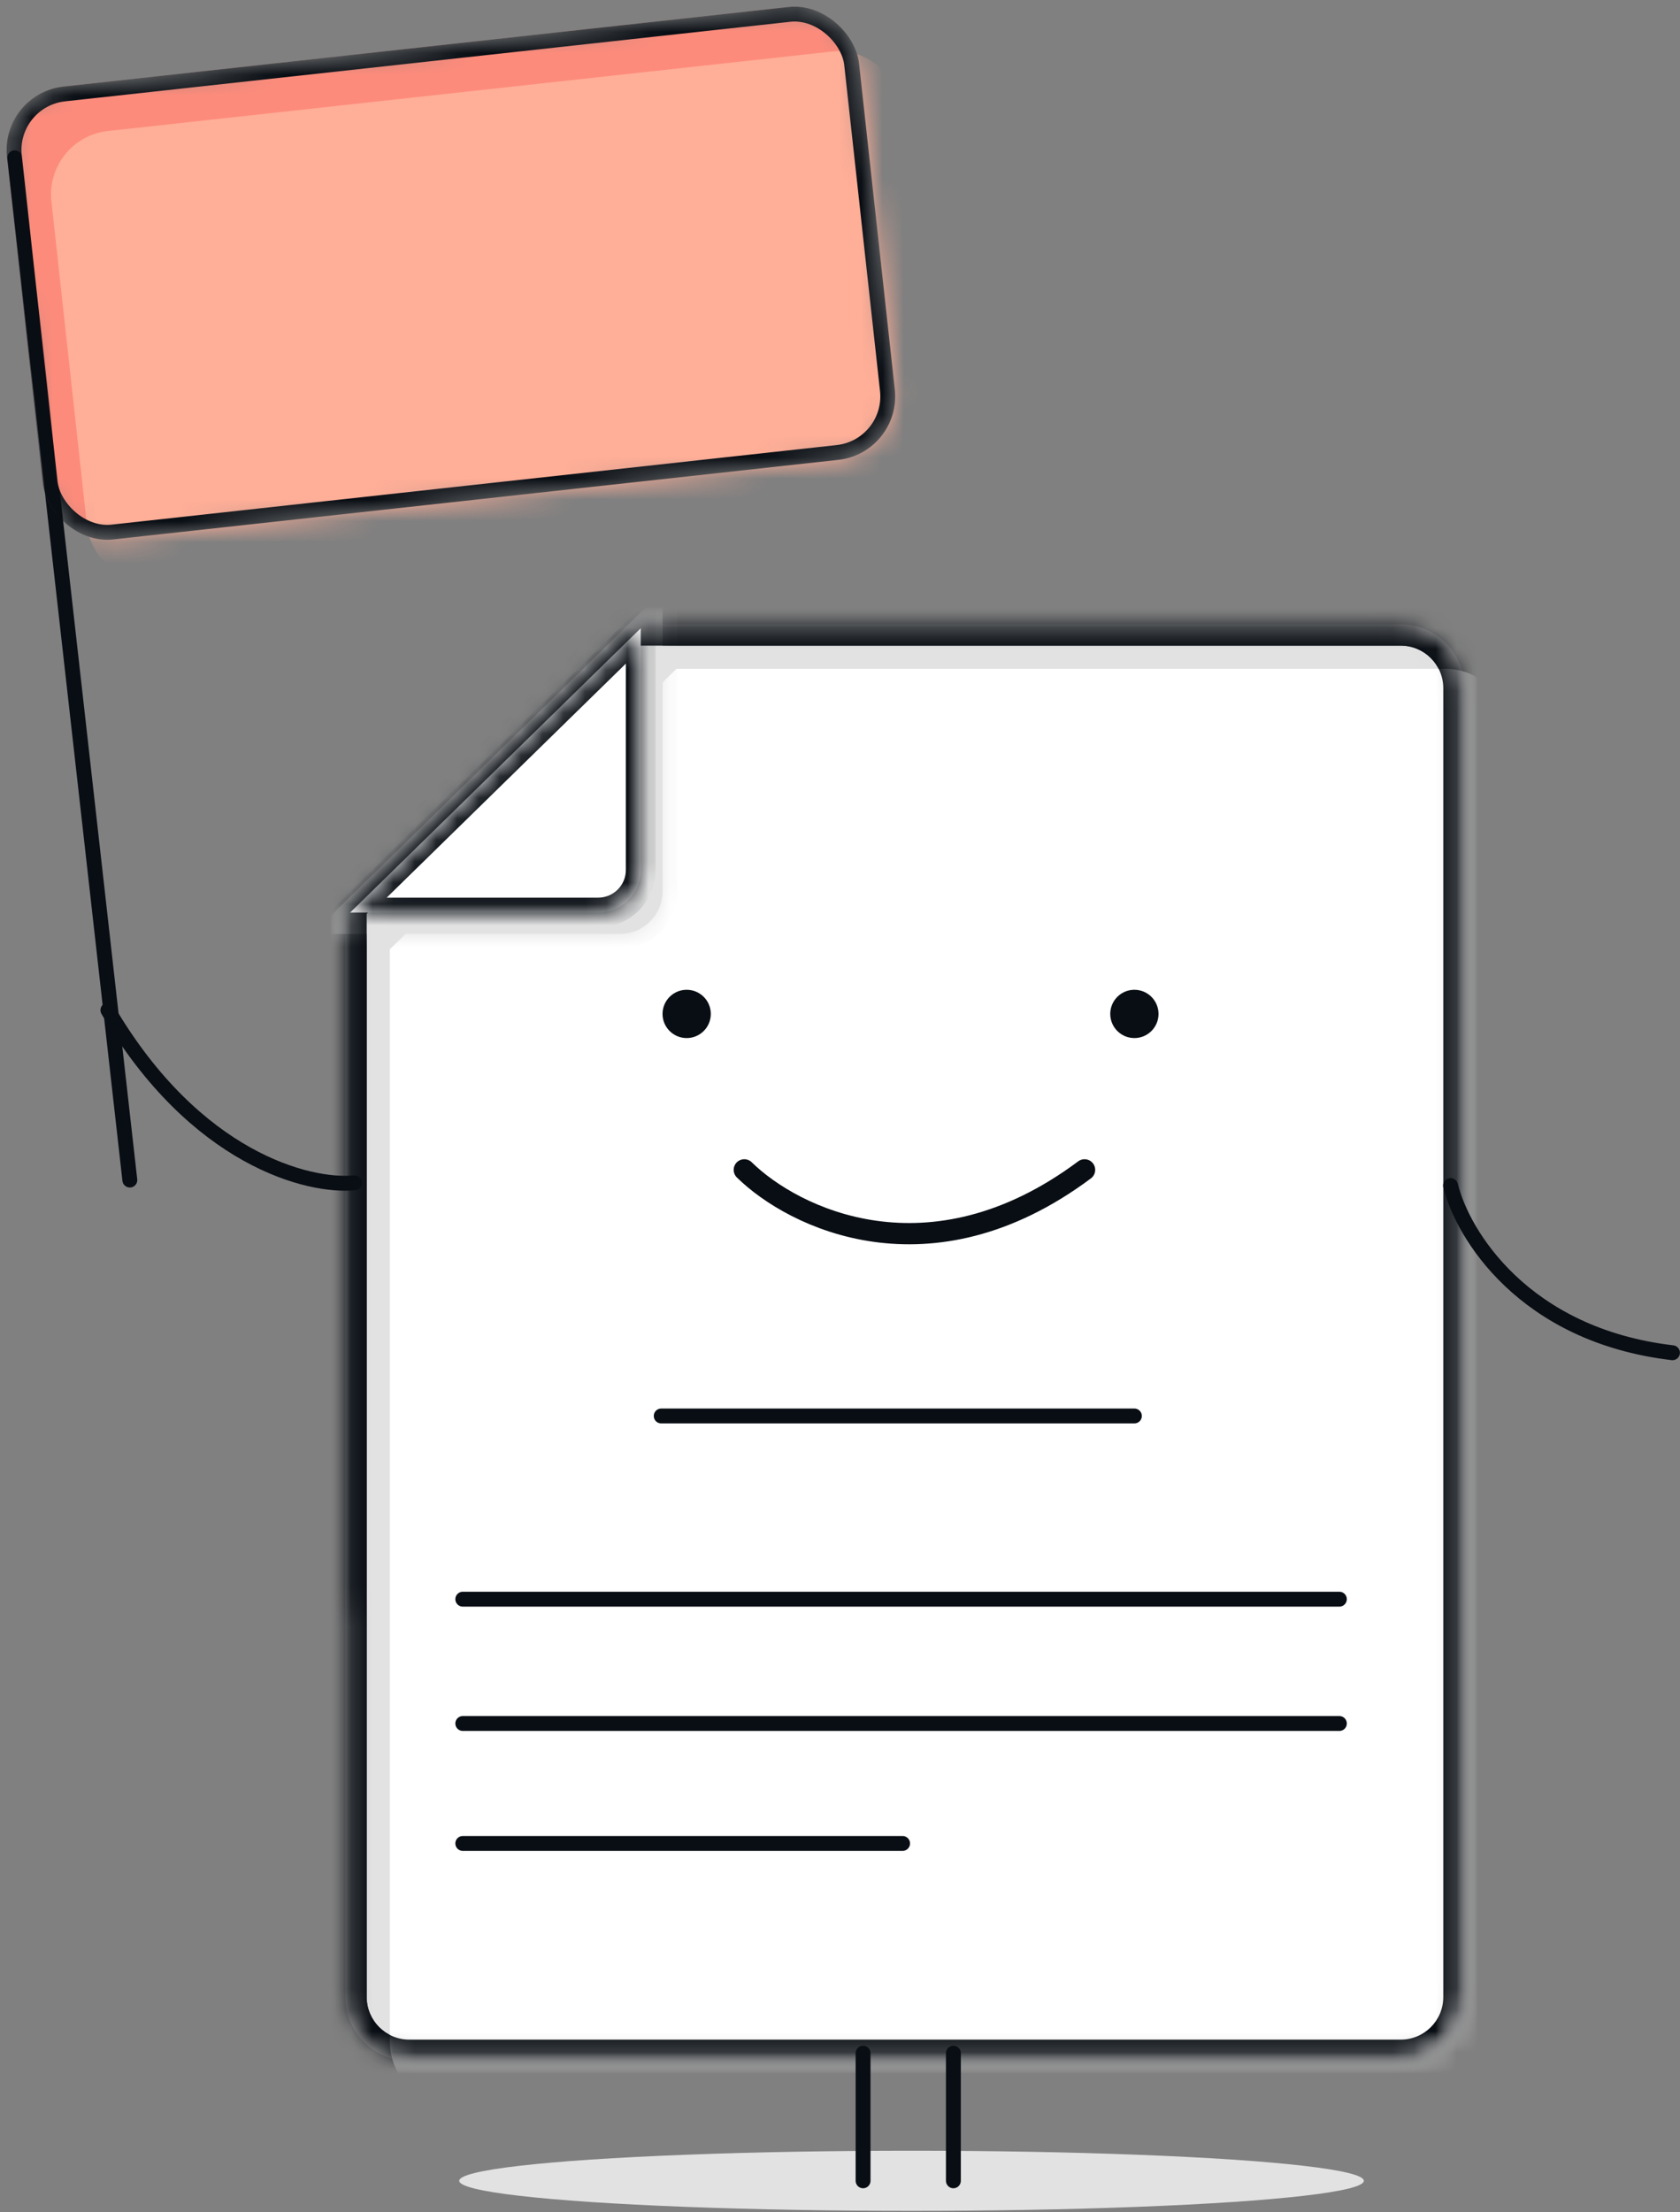 <?xml version="1.0" encoding="UTF-8"?> <svg xmlns="http://www.w3.org/2000/svg" width="79" height="104" viewBox="0 0 79 104" fill="none"><rect x="0" y="0" width="79" height="104" fill="#808080" stroke="none"/><mask id="mask0_901_47" style="mask-type:alpha" maskUnits="userSpaceOnUse" x="16" y="29" width="53" height="68"><mask id="path-1-inside-1_901_47" fill="white"><path fill-rule="evenodd" clip-rule="evenodd" d="M16.243 42.539V93.891C16.243 95.548 17.587 96.891 19.243 96.891H65.869C67.525 96.891 68.869 95.548 68.869 93.891V32.353C68.869 30.697 67.525 29.353 65.869 29.353H29.721L16.243 42.539Z"></path></mask><path fill-rule="evenodd" clip-rule="evenodd" d="M16.243 42.539V93.891C16.243 95.548 17.587 96.891 19.243 96.891H65.869C67.525 96.891 68.869 95.548 68.869 93.891V32.353C68.869 30.697 67.525 29.353 65.869 29.353H29.721L16.243 42.539Z" fill="white"></path><path d="M16.243 42.539L15.544 41.824L15.243 42.118V42.539H16.243ZM29.721 29.353V28.353H29.313L29.021 28.639L29.721 29.353ZM17.243 93.891V42.539H15.243V93.891H17.243ZM19.243 95.891C18.139 95.891 17.243 94.996 17.243 93.891H15.243C15.243 96.1 17.034 97.891 19.243 97.891V95.891ZM65.869 95.891H19.243V97.891H65.869V95.891ZM67.869 93.891C67.869 94.996 66.973 95.891 65.869 95.891V97.891C68.078 97.891 69.869 96.1 69.869 93.891H67.869ZM67.869 32.353V93.891H69.869V32.353H67.869ZM65.869 30.353C66.973 30.353 67.869 31.249 67.869 32.353H69.869C69.869 30.144 68.078 28.353 65.869 28.353V30.353ZM29.721 30.353H65.869V28.353H29.721V30.353ZM29.021 28.639L15.544 41.824L16.943 43.254L30.42 30.068L29.021 28.639Z" fill="#657EB0" mask="url(#path-1-inside-1_901_47)"></path></mask><g mask="url(#mask0_901_47)"><mask id="path-3-inside-2_901_47" fill="white"><path fill-rule="evenodd" clip-rule="evenodd" d="M16.243 42.539V93.891C16.243 95.548 17.587 96.891 19.243 96.891H65.869C67.525 96.891 68.869 95.548 68.869 93.891V32.353C68.869 30.697 67.525 29.353 65.869 29.353H29.721L16.243 42.539Z"></path></mask><path fill-rule="evenodd" clip-rule="evenodd" d="M16.243 42.539V93.891C16.243 95.548 17.587 96.891 19.243 96.891H65.869C67.525 96.891 68.869 95.548 68.869 93.891V32.353C68.869 30.697 67.525 29.353 65.869 29.353H29.721L16.243 42.539Z" fill="#E2E2E2"></path><path d="M16.243 42.539L15.544 41.824L15.243 42.118V42.539H16.243ZM29.721 29.353V28.353H29.313L29.021 28.639L29.721 29.353ZM17.243 93.891V42.539H15.243V93.891H17.243ZM19.243 95.891C18.139 95.891 17.243 94.996 17.243 93.891H15.243C15.243 96.1 17.034 97.891 19.243 97.891V95.891ZM65.869 95.891H19.243V97.891H65.869V95.891ZM67.869 93.891C67.869 94.996 66.973 95.891 65.869 95.891V97.891C68.078 97.891 69.869 96.1 69.869 93.891H67.869ZM67.869 32.353V93.891H69.869V32.353H67.869ZM65.869 30.353C66.973 30.353 67.869 31.249 67.869 32.353H69.869C69.869 30.144 68.078 28.353 65.869 28.353V30.353ZM29.721 30.353H65.869V28.353H29.721V30.353ZM29.021 28.639L15.544 41.824L16.943 43.254L30.42 30.068L29.021 28.639Z" fill="#090E14" mask="url(#path-3-inside-2_901_47)"></path><path fill-rule="evenodd" clip-rule="evenodd" d="M18.333 44.629V95.981C18.333 97.638 19.676 98.981 21.333 98.981H67.959C69.615 98.981 70.959 97.638 70.959 95.981V34.443C70.959 32.786 69.615 31.443 67.959 31.443H31.811L18.333 44.629Z" fill="white"></path><mask id="path-6-inside-3_901_47" fill="white"><path fill-rule="evenodd" clip-rule="evenodd" d="M14.683 43.906H29.156C30.261 43.906 31.156 43.011 31.156 41.906V27.79L14.683 43.906Z"></path></mask><path fill-rule="evenodd" clip-rule="evenodd" d="M14.683 43.906H29.156C30.261 43.906 31.156 43.011 31.156 41.906V27.79L14.683 43.906Z" fill="#E2E2E2"></path><path d="M14.683 43.906L14.194 43.406L12.967 44.606H14.683V43.906ZM31.156 27.79H31.856V26.126L30.667 27.29L31.156 27.79ZM29.156 43.206H14.683V44.606H29.156V43.206ZM30.456 41.906C30.456 42.624 29.874 43.206 29.156 43.206V44.606C30.647 44.606 31.856 43.398 31.856 41.906H30.456ZM30.456 27.79V41.906H31.856V27.79H30.456ZM30.667 27.29L14.194 43.406L15.173 44.407L31.646 28.29L30.667 27.29Z" fill="#E2E2E2" mask="url(#path-6-inside-3_901_47)"></path><mask id="path-8-inside-4_901_47" fill="white"><path fill-rule="evenodd" clip-rule="evenodd" d="M16.243 42.539V93.891C16.243 95.548 17.587 96.891 19.243 96.891H65.869C67.525 96.891 68.869 95.548 68.869 93.891V32.353C68.869 30.697 67.525 29.353 65.869 29.353H29.721L16.243 42.539Z"></path></mask><path d="M16.243 42.539L15.544 41.824L15.243 42.118V42.539H16.243ZM29.721 29.353V28.353H29.313L29.021 28.639L29.721 29.353ZM17.243 93.891V42.539H15.243V93.891H17.243ZM19.243 95.891C18.139 95.891 17.243 94.996 17.243 93.891H15.243C15.243 96.1 17.034 97.891 19.243 97.891V95.891ZM65.869 95.891H19.243V97.891H65.869V95.891ZM67.869 93.891C67.869 94.996 66.973 95.891 65.869 95.891V97.891C68.078 97.891 69.869 96.1 69.869 93.891H67.869ZM67.869 32.353V93.891H69.869V32.353H67.869ZM65.869 30.353C66.973 30.353 67.869 31.249 67.869 32.353H69.869C69.869 30.144 68.078 28.353 65.869 28.353V30.353ZM29.721 30.353H65.869V28.353H29.721V30.353ZM29.021 28.639L15.544 41.824L16.943 43.254L30.42 30.068L29.021 28.639Z" fill="#090E14" mask="url(#path-8-inside-4_901_47)"></path></g><mask id="path-10-inside-5_901_47" fill="white"><path fill-rule="evenodd" clip-rule="evenodd" d="M16.466 42.902H28.13C29.234 42.902 30.13 42.007 30.13 40.902V29.535L16.466 42.902Z"></path></mask><path fill-rule="evenodd" clip-rule="evenodd" d="M16.466 42.902H28.13C29.234 42.902 30.13 42.007 30.13 40.902V29.535L16.466 42.902Z" fill="white"></path><path d="M16.466 42.902L15.977 42.402L14.75 43.602H16.466V42.902ZM30.13 29.535H30.829V27.871L29.64 29.035L30.13 29.535ZM28.13 42.202H16.466V43.602H28.13V42.202ZM29.43 40.902C29.43 41.62 28.847 42.202 28.13 42.202V43.602C29.621 43.602 30.829 42.394 30.829 40.902H29.43ZM29.43 29.535V40.902H30.829V29.535H29.43ZM29.64 29.035L15.977 42.402L16.956 43.403L30.619 30.035L29.64 29.035Z" fill="#090E14" mask="url(#path-10-inside-5_901_47)"></path><ellipse cx="42.864" cy="102.529" rx="21.27" ry="1.414" fill="#E2E2E2"></ellipse><path d="M68.21 55.738C68.769 58.014 71.638 62.773 78.647 63.598" stroke="#090E14" stroke-width="0.7" stroke-linecap="round"></path><path d="M16.671 55.609C14.523 55.824 9.197 54.501 5.074 47.492" stroke="#090E14" stroke-width="0.7" stroke-linecap="round"></path><path d="M6.105 55.48L0.693 7.419" stroke="#090E14" stroke-width="0.7" stroke-linecap="round"></path><mask id="mask1_901_47" style="mask-type:alpha" maskUnits="userSpaceOnUse" x="0" y="0" width="43" height="26"><rect y="4.396" width="40.309" height="21.421" rx="3" transform="rotate(-6.261 0 4.396)" fill="#C4C4C4"></rect></mask><g mask="url(#mask1_901_47)"><rect y="4.396" width="40.309" height="21.421" rx="3" transform="rotate(-6.261 0 4.396)" fill="#FD8B7B"></rect><rect x="2.09" y="6.486" width="40.309" height="21.421" rx="3" transform="rotate(-6.261 2.09 6.486)" fill="#FFAE97"></rect><rect x="0.386" y="4.706" width="39.609" height="20.721" rx="2.65" transform="rotate(-6.261 0.386 4.706)" stroke="#090E14" stroke-width="0.7"></rect></g><path d="M31.093 66.571H53.343" stroke="#090E14" stroke-width="0.7" stroke-linecap="round"></path><path d="M21.762 86.668H42.443" stroke="#090E14" stroke-width="0.7" stroke-linecap="round"></path><path d="M21.762 75.184H62.982" stroke="#090E14" stroke-width="0.7" stroke-linecap="round"></path><path d="M21.762 81.029H62.982" stroke="#090E14" stroke-width="0.7" stroke-linecap="round"></path><circle cx="32.29" cy="47.669" r="1.135" fill="#090E14"></circle><circle cx="53.343" cy="47.669" r="1.135" fill="#090E14"></circle><path d="M35 55C37.301 57.264 43.722 60.433 51 55" stroke="#090E14" stroke-linecap="round"></path><path d="M40.585 102.529V96.53" stroke="#090E14" stroke-width="0.7" stroke-linecap="round"></path><path d="M44.832 102.529V96.53" stroke="#090E14" stroke-width="0.7" stroke-linecap="round"></path></svg> 